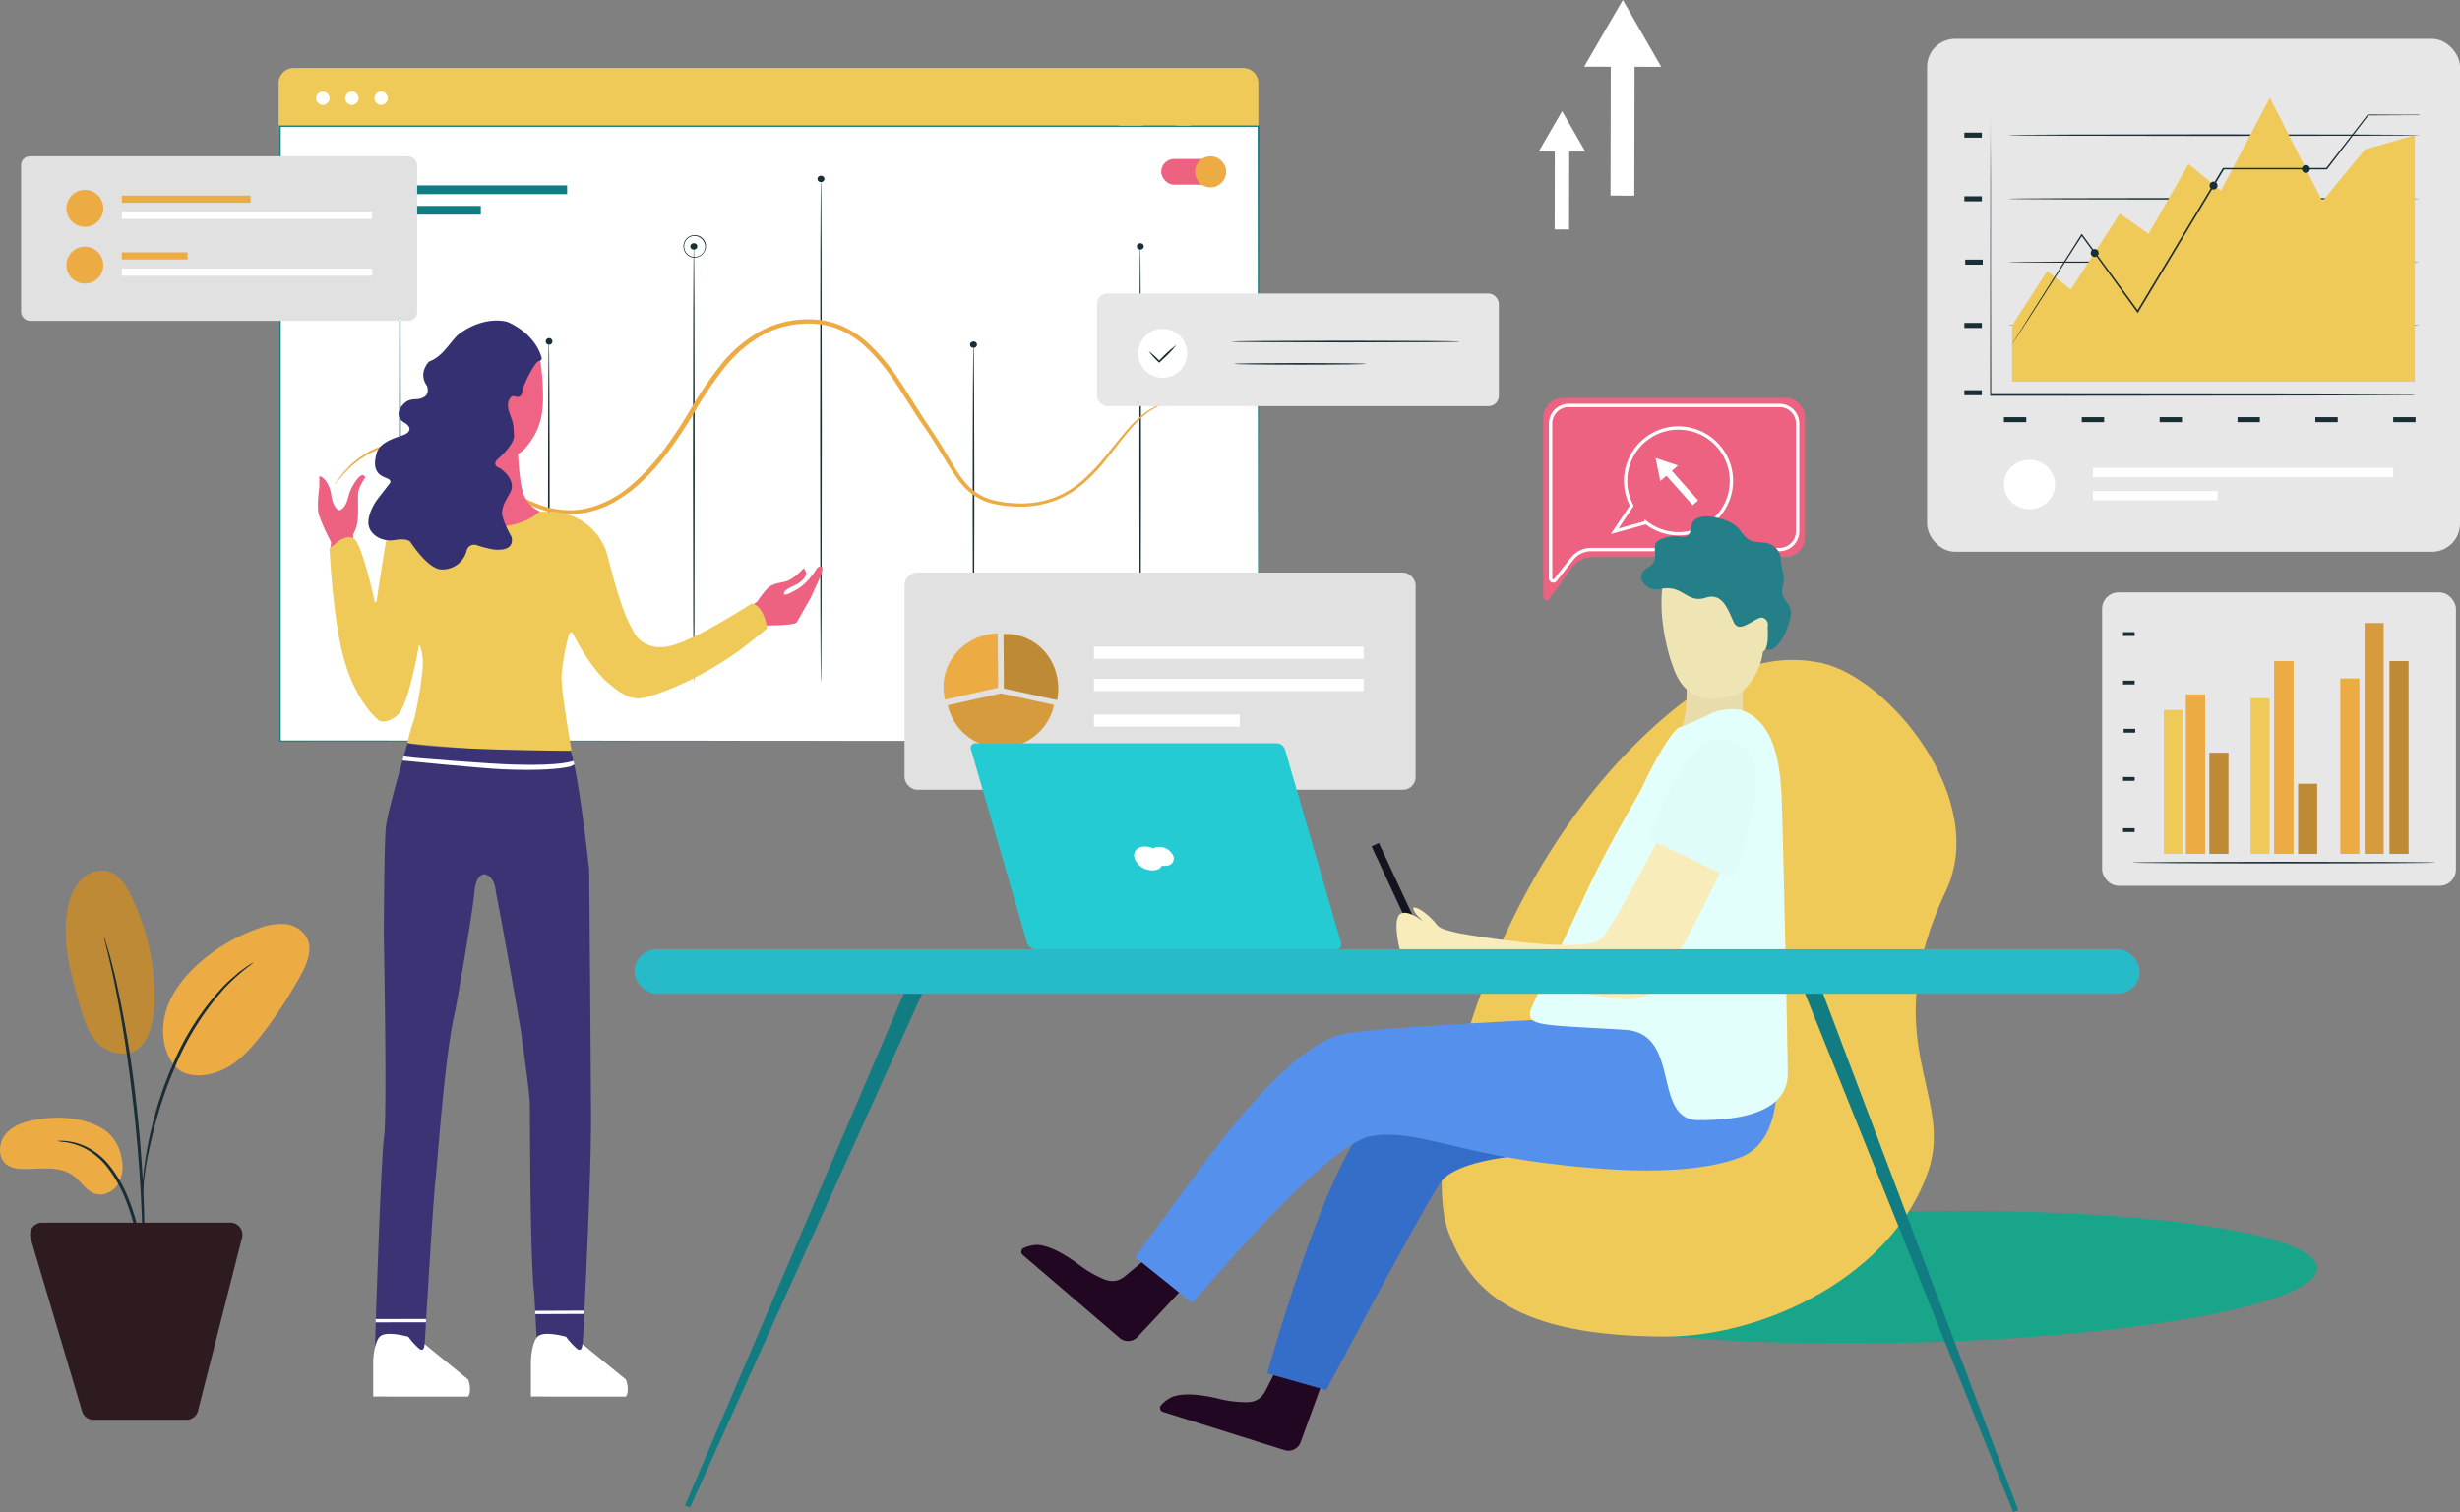 <?xml version="1.0" encoding="UTF-8"?> <svg xmlns="http://www.w3.org/2000/svg" viewBox="0 0 739.24 454.5"><rect x="0" y="0" width="739.24" height="454.5" fill="#808080" stroke="none"/><defs><style>.cls-1{fill:#ec6280;}.cls-2{fill:none;stroke:#fff;stroke-miterlimit:10;}.cls-3{fill:#fff;}.cls-4{fill:#e1e1e1;}.cls-5{fill:#117d82;}.cls-6{fill:#1a2e35;}.cls-7{fill:#edac43;}.cls-8{fill:#f0ca58;}.cls-9{fill:#e7e7e7;}.cls-10{opacity:0.2;}.cls-11{opacity:0.1;}.cls-12{fill:#19a58a;}.cls-13{fill:#e8dcac;}.cls-14{fill:#210721;}.cls-15{fill:#efe5b4;}.cls-16{fill:#356ec9;}.cls-17{fill:#247f89;}.cls-18{fill:#5690ed;}.cls-19{fill:#141421;}.cls-20{fill:#e3fffc;}.cls-21{fill:#f7ecba;}.cls-22{fill:#e0fcf8;}.cls-23{fill:#ef6484;}.cls-24{fill:#353072;}.cls-25{fill:#3a3474;}.cls-26{fill:#27bac9;}.cls-27{fill:#24cbd3;}.cls-28{fill:#2d1b20;}</style></defs><title>chain-grothup</title><g id="图层_2" data-name="图层 2"><g id="banner1"><path class="cls-1" d="M536.41,119.58H469.74a6,6,0,0,0-6,6v53.84a1,1,0,0,0,1.81.59l6.81-9.32a8,8,0,0,1,6.46-3.27h57.59a6,6,0,0,0,6-6V125.58A6,6,0,0,0,536.41,119.58Z"></path><path class="cls-2" d="M534.75,121.87H471.4a5.44,5.44,0,0,0-5.44,5.44V173.8a.8.8,0,0,0,1.49.45l4.93-6.23a7.32,7.32,0,0,1,5.86-2.84l56.51,0a5.44,5.44,0,0,0,5.44-5.44V127.31A5.44,5.44,0,0,0,534.75,121.87Z"></path><polygon class="cls-3" points="504.23 139.91 500.87 138.8 497.5 137.68 498.22 141.16 498.93 144.63 500.76 143 508.65 151.85 510.28 150.4 502.4 141.54 504.23 139.91"></polygon><path class="cls-2" d="M504.41,128.64A15.9,15.9,0,0,0,490.36,152l-5.16,7.69,9.45-2.6a15.89,15.89,0,1,0,9.76-28.43Z"></path><polygon class="cls-4" points="328.11 73.66 333.88 83.7 339.66 93.75 345.47 83.73 351.29 73.71 343.28 73.69 343.35 34.96 336.2 34.95 336.12 73.67 328.11 73.66"></polygon><polygon class="cls-4" points="348.67 47.07 352.12 53.06 355.56 59.05 359.03 53.07 362.5 47.1 357.72 47.09 357.76 23.99 353.5 23.98 353.45 47.08 348.67 47.07"></polygon><polygon class="cls-3" points="499.21 20.09 493.44 10.05 487.67 0 481.85 10.02 476.04 20.05 484.05 20.06 483.97 58.79 491.12 58.8 491.2 20.07 499.21 20.09"></polygon><polygon class="cls-3" points="476.4 45.56 472.91 39.49 469.42 33.42 465.9 39.48 462.39 45.54 467.23 45.55 467.18 68.96 471.51 68.97 471.56 45.55 476.4 45.56"></polygon><rect class="cls-3" x="84.08" y="37.96" width="294.05" height="184.82"></rect><path class="cls-5" d="M378.13,222.78c0-1.39-.08-73.26-.21-184.82l.21.17-294,0h0l.25-.2c0,66.62,0,129.63,0,184.82l-.22-.18,294.05.18-294,.18h-.22v-.18c0-55.19,0-118.2,0-184.82v-.2h.27l294,0h.2V38C378.21,149.52,378.13,221.4,378.13,222.78Z"></path><path class="cls-6" d="M164.93,205.26c-.13,0-.25-23-.25-51.31s.12-51.32.25-51.32.25,23,.25,51.32S165.07,205.26,164.93,205.26Z"></path><path class="cls-6" d="M292.54,205.26c-.13,0-.25-23-.25-51.31s.12-51.32.25-51.32.25,23,.25,51.32S292.68,205.26,292.54,205.26Z"></path><path class="cls-6" d="M208.5,205.26c-.14,0-.25-29.37-.25-65.6s.11-65.6.25-65.6.25,29.37.25,65.6S208.64,205.26,208.5,205.26Z"></path><path class="cls-6" d="M120.19,205.26c-.14,0-.25-29.37-.25-65.6s.11-65.6.25-65.6.25,29.37.25,65.6S120.33,205.26,120.19,205.26Z"></path><path class="cls-6" d="M342.63,205.26c-.14,0-.25-29.37-.25-65.6s.11-65.6.25-65.6.25,29.37.25,65.6S342.77,205.26,342.63,205.26Z"></path><path class="cls-6" d="M246.7,205.26c-.14,0-.25-33.92-.25-75.74s.11-75.74.25-75.74.25,33.9.25,75.74S246.84,205.26,246.7,205.26Z"></path><path class="cls-6" d="M166,102.63a1,1,0,1,1-1-1A1,1,0,0,1,166,102.63Z"></path><ellipse class="cls-6" cx="208.5" cy="74.06" rx="1.04" ry="0.96"></ellipse><path class="cls-6" d="M208.5,77.44a3.39,3.39,0,1,1,3.65-3.38A3.53,3.53,0,0,1,208.5,77.44Zm0-6.53a3.16,3.16,0,1,0,3.41,3.15A3.3,3.3,0,0,0,208.5,70.91Z"></path><ellipse class="cls-6" cx="246.7" cy="53.78" rx="1.04" ry="0.96"></ellipse><ellipse class="cls-6" cx="292.54" cy="103.6" rx="1.04" ry="0.96"></ellipse><ellipse class="cls-6" cx="342.66" cy="74.06" rx="1.04" ry="0.96"></ellipse><path class="cls-6" d="M121.23,75a1,1,0,1,1-1-1A1,1,0,0,1,121.23,75Z"></path><path class="cls-7" d="M352.5,120.5a5.11,5.11,0,0,1-.82.24,19,19,0,0,0-2.37.75,22.9,22.9,0,0,0-7.59,5.32c-2.84,2.85-5.69,6.81-9.26,11.26a55.66,55.66,0,0,1-6.3,6.75,35.61,35.61,0,0,1-4.08,3.12,29,29,0,0,1-4.92,2.48,29.86,29.86,0,0,1-11.8,1.84,34.86,34.86,0,0,1-6.34-.74,17.15,17.15,0,0,1-6.14-2.49,19.31,19.31,0,0,1-4.79-4.62c-1.32-1.77-2.51-3.64-3.66-5.55-2.29-3.82-4.67-7.68-7.37-11.54s-5.12-8-7.87-12.11a59.25,59.25,0,0,0-9.62-11.48,28.18,28.18,0,0,0-6.47-4.28,23.08,23.08,0,0,0-7.69-2.08,29.56,29.56,0,0,0-8.17.43,29.23,29.23,0,0,0-7.76,2.72A39.32,39.32,0,0,0,217.35,111a114.75,114.75,0,0,0-8.67,12.88,130.11,130.11,0,0,1-8.4,12.6,63.81,63.81,0,0,1-10.17,10.71,34.85,34.85,0,0,1-3,2.16,35.46,35.46,0,0,1-3.12,1.89,28.89,28.89,0,0,1-6.78,2.58,23.8,23.8,0,0,1-3.54.6,13.28,13.28,0,0,1-1.78.1c-.59,0-1.18,0-1.77,0a29,29,0,0,1-6.78-1.16,47.12,47.12,0,0,1-11.47-5.54c-3.41-2.16-6.52-4.4-9.57-6.43a51,51,0,0,0-9.08-5.08,31.63,31.63,0,0,0-9-2.37,23.92,23.92,0,0,0-8.12.48,15.07,15.07,0,0,0-1.76.52,12.65,12.65,0,0,0-1.64.6,22,22,0,0,0-2.87,1.47,29.93,29.93,0,0,0-4.32,3.19l-1.5,1.52a12.71,12.71,0,0,0-1.21,1.3l-1.52,1.85a3.28,3.28,0,0,1-.56.6,3.3,3.3,0,0,1,.43-.68l1.41-1.94a12,12,0,0,1,1.16-1.35l1.47-1.58a29.72,29.72,0,0,1,4.32-3.36,22,22,0,0,1,2.91-1.56,12.46,12.46,0,0,1,1.68-.65,14.67,14.67,0,0,1,1.81-.56,24.4,24.4,0,0,1,8.4-.62,32.75,32.75,0,0,1,9.34,2.34,52.32,52.32,0,0,1,9.31,5.09c3.08,2,6.21,4.23,9.6,6.34a46.59,46.59,0,0,0,11.19,5.33,27.7,27.7,0,0,0,6.46,1.07c.56,0,1.12,0,1.68,0a11.84,11.84,0,0,0,1.68-.1,21.37,21.37,0,0,0,3.35-.59,31.15,31.15,0,0,0,12.27-6.41,62.32,62.32,0,0,0,9.91-10.51,130.19,130.19,0,0,0,8.29-12.5,113.9,113.9,0,0,1,8.76-13,40.65,40.65,0,0,1,12.58-10.83,30.8,30.8,0,0,1,8.19-2.87,31.34,31.34,0,0,1,8.64-.44,24.35,24.35,0,0,1,8.2,2.23,29.57,29.57,0,0,1,6.8,4.51,59.75,59.75,0,0,1,9.84,11.76c2.76,4.11,5.21,8.25,7.82,12.13s5.1,7.82,7.35,11.63,4.53,7.54,8,9.83a16.05,16.05,0,0,0,5.7,2.35,33.33,33.33,0,0,0,6.1.74,28.6,28.6,0,0,0,11.34-1.67,27.74,27.74,0,0,0,4.76-2.35,34.13,34.13,0,0,0,4-3,56.32,56.32,0,0,0,6.28-6.58c3.62-4.37,6.55-8.33,9.51-11.15a22.33,22.33,0,0,1,7.9-5.22,14.87,14.87,0,0,1,2.44-.63A3.48,3.48,0,0,1,352.5,120.5Z"></path><rect class="cls-5" x="119.15" y="55.72" width="51.27" height="2.63"></rect><rect class="cls-5" x="119.15" y="61.89" width="25.34" height="2.63"></rect><path class="cls-8" d="M88.24,20.45H373.62A4.51,4.51,0,0,1,378.13,25V37.69a0,0,0,0,1,0,0H83.73a0,0,0,0,1,0,0V25A4.51,4.51,0,0,1,88.24,20.45Z"></path><path class="cls-3" d="M99,29.53a2,2,0,1,1-2-2A2,2,0,0,1,99,29.53Z"></path><path class="cls-3" d="M107.75,29.53a2,2,0,1,1-2-2A2,2,0,0,1,107.75,29.53Z"></path><path class="cls-3" d="M116.52,29.53a2,2,0,1,1-2-2A2,2,0,0,1,116.52,29.53Z"></path><rect class="cls-9" x="329.67" y="88.23" width="120.74" height="33.85" rx="3.09"></rect><path class="cls-3" d="M355.12,110.8A7.36,7.36,0,1,1,354,100.46,7.35,7.35,0,0,1,355.12,110.8Z"></path><path class="cls-6" d="M353.52,103.7a35.05,35.05,0,0,1-4,4.23l-1,.94-.18.16-.16-.17a22.33,22.33,0,0,1-3-3.32,24.37,24.37,0,0,1,3.32,3h-.34l1-1A32.78,32.78,0,0,1,353.52,103.7Z"></path><path class="cls-6" d="M438.63,102.67c0,.14-15.35.25-34.28.25s-34.28-.11-34.28-.25,15.35-.25,34.28-.25S438.63,102.53,438.63,102.67Z"></path><path class="cls-6" d="M410.51,109.37c0,.13-8.87.25-19.82.25s-19.82-.12-19.82-.25,8.88-.25,19.82-.25S410.51,109.23,410.51,109.37Z"></path><rect class="cls-4" x="6.33" y="47" width="119.03" height="49.43" rx="2.62"></rect><path class="cls-7" d="M31.06,62.63a5.55,5.55,0,1,1-5.55-5.55A5.56,5.56,0,0,1,31.06,62.63Z"></path><rect class="cls-7" x="36.61" y="58.79" width="38.67" height="2.15"></rect><rect class="cls-3" x="36.61" y="63.67" width="75.22" height="2.15"></rect><path class="cls-7" d="M31.06,79.69a5.55,5.55,0,1,1-5.55-5.55A5.56,5.56,0,0,1,31.06,79.69Z"></path><rect class="cls-7" x="36.61" y="75.85" width="19.74" height="2.15"></rect><rect class="cls-3" x="36.61" y="80.73" width="75.22" height="2.15"></rect><rect class="cls-4" x="271.82" y="172.1" width="153.58" height="65.28" rx="3.79"></rect><path class="cls-7" d="M299.92,203.65l-.09-13.24a16.85,16.85,0,0,0-10.92,4.26,15.68,15.68,0,0,0-5.27,13.71c.07.63.17,1.27.31,1.93a.06.06,0,0,1,0,0h0l16-3.59Z"></path><path class="cls-7" d="M316.36,199.57a15.72,15.72,0,0,0-12.87-9l-.51,0-.32,0q-.48,0-1,0h-.09l.09,13.24,0,3.12,16,3.48h0a15.72,15.72,0,0,0,.35-3.43A17.18,17.18,0,0,0,316.36,199.57Z"></path><g class="cls-10"><path d="M316.36,199.57a15.72,15.72,0,0,0-12.87-9l-.51,0-.32,0q-.48,0-1,0h-.09l.09,13.24,0,3.12,16,3.48h0a15.72,15.72,0,0,0,.35-3.43A17.18,17.18,0,0,0,316.36,199.57Z"></path></g><path class="cls-7" d="M300.77,208.42,284.82,212a16.35,16.35,0,0,0,31.93-.11l-16-3.48"></path><g class="cls-11"><path d="M300.77,208.42,284.82,212a16.35,16.35,0,0,0,31.93-.11l-16-3.48"></path></g><rect class="cls-3" x="328.74" y="194.37" width="81.06" height="3.67"></rect><rect class="cls-3" x="328.74" y="204.05" width="81.06" height="3.67"></rect><rect class="cls-3" x="328.74" y="214.76" width="43.81" height="3.67"></rect><rect class="cls-9" x="579.1" y="11.67" width="160.14" height="154.18" rx="8.41"></rect><rect class="cls-6" x="590.3" y="117.29" width="5.26" height="1.51"></rect><rect class="cls-6" x="602.19" y="125.39" width="6.72" height="1.51"></rect><rect class="cls-6" x="625.58" y="125.39" width="6.72" height="1.51"></rect><rect class="cls-6" x="648.98" y="125.39" width="6.72" height="1.51"></rect><rect class="cls-6" x="672.38" y="125.39" width="6.72" height="1.51"></rect><rect class="cls-6" x="695.78" y="125.39" width="6.72" height="1.51"></rect><rect class="cls-6" x="719.17" y="125.39" width="6.72" height="1.51"></rect><rect class="cls-6" x="590.3" y="97.06" width="5.26" height="1.51"></rect><rect class="cls-6" x="590.3" y="58.99" width="5.26" height="1.51"></rect><rect class="cls-6" x="590.3" y="39.86" width="5.26" height="1.51"></rect><rect class="cls-6" x="590.56" y="78.03" width="5.26" height="1.51"></rect><path class="cls-6" d="M725.71,118.81l-.57,0-1.65,0-6.36,0-23.39.08-77.16.08H598.05v-.24c0-25.81.06-48.51.08-64.79,0-8.11.06-14.63.07-19.13,0-2.23,0-4,0-5.15,0-.57,0-1,0-1.33s0-.46,0-.46,0,.16,0,.46,0,.76,0,1.33c0,1.19,0,2.92,0,5.15,0,4.5,0,11,.07,19.13,0,16.28,0,39,.09,64.79l-.25-.25h18.29l77.16.07,23.39.08,6.36.05,1.65,0Z"></path><path class="cls-6" d="M727.19,78.79c0,.13-27.72.25-61.91.25s-61.9-.12-61.9-.25,27.71-.25,61.9-.25S727.19,78.65,727.19,78.79Z"></path><path class="cls-6" d="M727.19,59.75c0,.14-27.72.25-61.91.25s-61.9-.11-61.9-.25,27.71-.25,61.9-.25S727.19,59.61,727.19,59.75Z"></path><path class="cls-6" d="M727.19,40.62c0,.14-27.72.25-61.91.25s-61.9-.11-61.9-.25,27.71-.25,61.9-.25S727.19,40.48,727.19,40.62Z"></path><path class="cls-6" d="M727.19,97.82c0,.14-27.72.25-61.91.25s-61.9-.11-61.9-.25,27.71-.25,61.9-.25S727.19,97.68,727.19,97.82Z"></path><path class="cls-8" d="M604.65,114.71V97.82l10.53-16.34L622.32,87,637,64.19l8.65,6.09,12-21,9.77,8L682.1,29.36l15.79,31.15,12.78-15.59,15-4.3v74.09Z"></path><path class="cls-6" d="M727.19,34.62a.8.8,0,0,1-.27,0l-.78,0-3,0-11.54.06.11,0c-3.37,4.39-7.55,9.86-12.37,16.16l-.06.08h-.09l-31,0,.2-.12c-4.07,6.79-8.47,14.11-13,21.67L642.59,93.78l-.19.31-.21-.29L625.42,70.74h.33L610.46,94.56l-4.27,6.59-1.13,1.72c-.26.39-.41.58-.41.58s.11-.21.35-.61l1.09-1.75,4.17-6.65,15.15-23.93.16-.25.18.24,16.83,23h-.4l12.76-21.24,13-21.66.07-.12h.14l31,0-.16.08,12.46-16.09,0-.06h.07l11.54.07,3,0h.78Z"></path><path class="cls-6" d="M630.66,76a1.19,1.19,0,1,1-1.19-1.14A1.17,1.17,0,0,1,630.66,76Z"></path><path class="cls-6" d="M666.37,55.74a1.19,1.19,0,1,1-1.19-1.15A1.17,1.17,0,0,1,666.37,55.74Z"></path><path class="cls-6" d="M694.13,50.75a1.19,1.19,0,1,1-1.19-1.14A1.16,1.16,0,0,1,694.13,50.75Z"></path><ellipse class="cls-3" cx="609.87" cy="145.63" rx="7.68" ry="7.4"></ellipse><rect class="cls-3" x="628.94" y="140.67" width="90.23" height="2.77"></rect><rect class="cls-3" x="628.94" y="147.59" width="37.46" height="2.77"></rect><rect class="cls-9" x="631.69" y="178.07" width="106.33" height="88.19" rx="4.94"></rect><rect class="cls-8" x="650.24" y="213.38" width="5.73" height="43.27"></rect><rect class="cls-8" x="676.29" y="209.87" width="5.73" height="46.78"></rect><rect class="cls-7" x="703.28" y="203.93" width="5.73" height="52.72"></rect><rect class="cls-7" x="690.6" y="235.58" width="5.73" height="21.07"></rect><g class="cls-10"><rect x="690.6" y="235.58" width="5.73" height="21.07"></rect></g><rect class="cls-7" x="656.92" y="208.75" width="5.73" height="47.91"></rect><rect class="cls-7" x="656.92" y="208.75" width="5.73" height="47.91"></rect><rect class="cls-7" x="683.44" y="198.71" width="5.73" height="57.94"></rect><rect class="cls-7" x="683.44" y="198.71" width="5.73" height="57.94"></rect><rect class="cls-7" x="718.06" y="198.71" width="5.73" height="57.94"></rect><g class="cls-10"><rect x="718.06" y="198.71" width="5.73" height="57.94"></rect></g><rect class="cls-7" x="710.58" y="187.27" width="5.73" height="69.39"></rect><g class="cls-11"><rect x="710.58" y="187.27" width="5.73" height="69.39"></rect></g><rect class="cls-7" x="663.93" y="226.25" width="5.73" height="30.41"></rect><g class="cls-10"><rect x="663.93" y="226.25" width="5.73" height="30.41"></rect></g><path class="cls-6" d="M732,259.28c0,.13-20.45.25-45.67.25s-45.68-.12-45.68-.25,20.44-.25,45.68-.25S732,259.14,732,259.28Z"></path><rect class="cls-6" x="637.98" y="248.95" width="3.5" height="1.15"></rect><rect class="cls-6" x="637.98" y="233.56" width="3.5" height="1.15"></rect><rect class="cls-6" x="637.98" y="204.58" width="3.5" height="1.15"></rect><rect class="cls-6" x="637.98" y="190.01" width="3.5" height="1.15"></rect><rect class="cls-6" x="638.16" y="219.07" width="3.5" height="1.15"></rect><ellipse class="cls-12" cx="572.14" cy="383.92" rx="124.2" ry="19.73" transform="translate(-8.42 12.86) rotate(-1.28)"></ellipse><path class="cls-8" d="M497.26,218.17c9.31-8.36,27.7-23.79,50.21-18.85,20.35,4.46,50.21,41.06,37.33,68.38-21.33,45.24,2.52,61-5.32,84.22-10.51,31.17-48.85,49.82-78.72,49.82-45.88,0-59-14-65.48-31.36C426.7,347.24,444.8,265.26,497.26,218.17Z"></path><path class="cls-13" d="M506.68,201.63s.89,12.47-1.42,17.13a56,56,0,0,1-6.4,10.64c-2,2.62,2.71,7.79,4.82,7.71,10.32-.39,6.72-9.63,16.06-6.86s15.32.35,13-1.05c-8.21-4.95-7.28-7.68-8.59-11.69-1.21-8.21.26-12.65.21-14.14S506.68,201.63,506.68,201.63Z"></path><path class="cls-14" d="M385.08,408.64,380.31,418c-1.34,2.62-3.25,3.56-6.2,3.48a34.46,34.46,0,0,1-7.17-.87c-7.62-1.92-12-1.63-14.39-.84a10.25,10.25,0,0,0-3.71,2.69,1.23,1.23,0,0,0,.61,1.92L386,435.88a3.92,3.92,0,0,0,4.86-2.4L399.4,410Z"></path><path class="cls-14" d="M346.28,376.75l-8.08,6.74c-2.26,1.89-4.39,2-7.07.77a34.26,34.26,0,0,1-6.25-3.63c-6.25-4.76-10.42-6.23-12.9-6.43a10.24,10.24,0,0,0-4.47,1,1.24,1.24,0,0,0-.19,2l29.12,24.95a3.91,3.91,0,0,0,5.41-.29l17-18.21Z"></path><path class="cls-15" d="M500.57,171.14c-1.16,3.21-1.63,10.05-1,15.25A60.35,60.35,0,0,0,503,201.13c1.68,4.22,5.33,11.81,18.83,7.72,3.73-1.26,7.59-8.63,7.89-12.71a118.26,118.26,0,0,0-.53-14.19C528.46,177.23,519,173,519,173S503.5,163,500.57,171.14Z"></path><path class="cls-16" d="M494.55,347.08s-54-4-62,8.77-34,62-34,62l-17.74-5s16.43-59.18,29.31-74.11c11.31-13.12,73.13-28.37,88.18-26.88S535,343.16,494.55,347.08Z"></path><path class="cls-17" d="M504.89,161.26c-1.86-.4-6.49.39-7.31,2-1.09,2.16,1.41,5.25-2.62,7.51s-.33,7.27,3.85,6.31c6.9-1.59,8,4.45,13.74,2.59,5-1.65,6.65,3.41,8.41,7.27,1.62,3.56,5.28-.66,6.74-.22,3,.88.82,8.16,3.47,8.6,3.52.59,6.93-7.78,7-11,0-3.87-3.57-3.66-2.38-8.19.8-3.08-.58-5.18-.62-7.83a5.37,5.37,0,0,0-4.41-5.11c-4.36-.57-5.07.12-8-3.94-2.09-3.36-14.08-6.63-14.54-.9C508,161.22,506.56,161.62,504.89,161.26Z"></path><path class="cls-18" d="M488.34,305.36s-67.51,2.71-83.49,5.2c-14,2.17-31.38,23.78-41.51,37.08-5.18,6.8-22.22,30.24-22.22,30.24l17.23,13.86s39.66-47.88,53.8-50.26c12.44-2.1,24.36,4.48,51.24,8,18.55,2.42,43.79,4.33,59.47-1.54,16.51-6.19,9.79-36.4,9.79-36.4S504.85,303.54,488.34,305.36Z"></path><path class="cls-15" d="M526.93,186.66s1.82-1.16,2.66-1a2.16,2.16,0,0,1,1.66,2.46c-.17,1.4.55,6.17-1.31,7.69s-2.44.54-2.54-.25-.75-1.19-.49-3.34-.59-2-.75-3.56S526.93,186.66,526.93,186.66Z"></path><rect class="cls-19" x="418.49" y="252.44" width="2.42" height="30.52" transform="translate(-73.79 202.3) rotate(-24.98)"></rect><path class="cls-20" d="M460,303.59c.73-2.48,8.42-17.43,15.93-33.79,7.75-16.91,15.53-28.82,18-34.09,3.75-8.15,9.18-17.05,11.06-17.22,1-.1,8.1-3.49,9.17-4a15.26,15.26,0,0,1,8.94-1.1c8.29,2.73,11.71,11.85,12.27,26.08s1.87,79.7,1.87,83.19c0,12.37-16,14.05-26.79,14.05-14.19,0-5-26.07-22.09-27.16C463.15,308,458.55,308.59,460,303.59Z"></path><path class="cls-21" d="M503.51,242.07s-17.79,35.43-22.27,40.05c-4.83,5-40.9-1.17-43.31-1.73s-3.17-.81-4.19-1.14a4.89,4.89,0,0,1-2-1.31c-.83-1.32-4.69-5-6.67-5.15-.77-.08-.23,1.08.6,2.08s1.84,1.72,1.72,1.81-3.79-3-6.22-2.17c-3.13,1-.6,11.84.6,14.56.51,1.17,1.41,2.52,4.62,2.38,1.72-.07,3.71-.74,5.46-.79a46.33,46.33,0,0,1,8.21,1.21s37.93,7.24,44.8,8.24c8.26,1.18,10.48-.22,15.26-6.72,7.12-9.68,22.87-44.12,22.87-44.12Z"></path><path class="cls-22" d="M495.31,252.11c6.11-16.61,13.43-27.24,16.94-28.93,6-2.57,15.4-.71,15.4,10.92,0,14.55-7.23,30-7.23,30Z"></path><path class="cls-1" d="M241.51,170.82s-3.12,3.45-5.53,4-2.57.41-4.2,1.19-4.2,4.79-4.2,4.79l-1.37,1,3.53,6.2s9.13.11,9.73-1l4.19-7.39,2.93-6.42s1.08-2.72.23-2.87a1.39,1.39,0,0,0-1.32.49s-2.47,4.27-5.88,6.27-3.87,1.67-3.87,1.67-.42-.15,0-.93c.76-.94,3-1.8,4-2.35C241.21,174.44,243.33,172.75,241.51,170.82Z"></path><path class="cls-1" d="M109.75,143.53a.83.83,0,0,0-1.32-.53c-1.05.61-3.05,3.51-3.66,6s-1.41,3.87-2.58,4.29-2.4-2.5-2.6-4.27-1.21-4.79-3.14-5.77l-.5-.11v3.34s-.84,5.7-.13,8.26a62.43,62.43,0,0,0,3.66,8.17l-.13,1.62,6.77-2.32v-1.51a11.51,11.51,0,0,0,1.4-4.66c.2-2.71,0-6,.09-7.78S109.75,143.53,109.75,143.53Z"></path><path class="cls-23" d="M161.84,108.39a.75.75,0,0,1,.63.64,78.73,78.73,0,0,1,.73,10.5c-.07,5-.66,10.1-5.9,15.78l-1.63,1.19s.37,8.65,1.67,12a9,9,0,0,0,5.2,5.35s-6.16,6.1-13.77,5.47c0,0-4.21-8-1.46-20.32s1.78-15.3,5.94-23.62C156.58,108.75,160.42,108.17,161.84,108.39Z"></path><path class="cls-8" d="M162.08,153.77s-7.07,8.13-26.91,2.84c0,0-6.85-2.17-8.24-5s-8.19-2.39-9.58,3.85-4.12,24.79-4.12,24.79-.39,2.23-.9-.5-3.78-16.1-5.84-17.72-5.07.84-5.07.84-1.73,1.67-2.4,1.78c0,0,.84,19.66,4,32.14s9,18.25,10.64,19.61,6-.39,7.19-3.54c1.85-3.2,4.66-15.57,5-19,0,0,.89.57,1.19,4.36s-1.86,15.93-2.9,18.9a59.58,59.58,0,0,0-1.74,6.28s14.45,1.32,32.3,2.79c6.72.18,13.56.26,17-.62,0-.87-3.16-17.58-2.94-22.59a67.32,67.32,0,0,1,2.08-11.81s.56-2.32,1.56-.28,5.52,10.27,10.22,14.29,6.52,4.45,8.81,4.76,16-3.9,30.72-14.37c6.35-4.85,8.37-6.74,8.37-6.74s-.78-6.69-4.64-7.43c0,0-16.15,10.55-23.9,12.61s-11.08-2.62-12-5c-3.68-5.85-7.13-21.44-7.85-23.45a17.77,17.77,0,0,0-16.35-11.7Z"></path><path class="cls-24" d="M152.43,96.73s8.17,3.12,10.33,10.77c0,0,.32.85-1,1.11-1.11.4-4.56,7.06-4.79,9s-1.45,1.86-2.45,1.49-2.49,1.63-1.6,4.49,1.38,2.67,1.53,7.43c.11,2.78-5.09,7.2-5.09,7.2s-1.67,1.64.89,2.53c3.31,2.3,4.23,5.12,3.12,7.2s-2.23,3.6-2.49,5.83,2.79,7.5,2.79,7.5,1.67,4.57-5.28,3.9a37.7,37.7,0,0,1-5.12-1.3,2.3,2.3,0,0,0-3.08,1.82,7.51,7.51,0,0,1-7.39,5.46c-4.13.08-9.4-8.17-9.4-8.17s-.71-1.37-4.79-.67-8-1.89-7.91-5.38,2.75-6.91,2.75-6.91l3.56-4.6s1-.89-.59-1.6-5-1.52-3.23-7.65c.74-2.49,3.56-4,7.31-5.16s2.71-3,1.08-3.94-2.75-2.75-.67-5.24,4-1.48,5.68-2.11,2.34-1.53,1.75-3.75c0,0-2.9-3.31.56-7.28,4.16-1.56,5.94-5.35,8.72-8.06C145.68,94.53,152.43,96.73,152.43,96.73Z"></path><path class="cls-25" d="M171.48,225.68s-40.29-.22-49-2.33c0,0-6,20.33-6.52,25.23s-.61,29-.61,32.31,1.05,54.15.05,61.06-2.84,66.29-2.84,66.29,7.69,3.34,13.37,1.33a7.35,7.35,0,0,0,1.45-1.44s2.67-46,3.4-52.59,2.89-38.76,5.9-51.14c1-5,5.46-31,5.91-36.38s3-5.23,3-5.23,3,.2,3.4,5.23c2.71,13.54,7.39,41,7.39,41s2.77,19.14,2.84,22.56,0,46.5,1.34,57.56l1.11,20.54s9.77,2.64,13.15,0c0,0,2.9-53.66,2.79-74.72s-.56-73.53-.56-73.53S174,233.05,171.48,225.68Z"></path><path class="cls-3" d="M172.3,228.7s-3.38,1.57-17.45,1.13c-7.91-.15-30.57-2.1-30.57-2.1l-3-.35-.34,1.22s23.32,2.34,30.09,2.64c10.9.48,17.69-.12,20.44-.87l1.15-.6Z"></path><line class="cls-2" x1="175.58" y1="394.46" x2="160.84" y2="394.52"></line><line class="cls-2" x1="128.01" y1="396.97" x2="112.89" y2="396.99"></line><path class="cls-3" d="M127.59,404l13.11,10.69s1.22,3.23,0,5.09H112.14V409.13s.17-5.67,2.08-7.43,8.49.11,8.49.11a20.15,20.15,0,0,0,3.41,3.7C127.55,406.47,127.59,404,127.59,404Z"></path><path class="cls-3" d="M175,404l13.11,10.69s1.22,3.23,0,5.09H159.55V409.13s.16-5.67,2.08-7.43,8.48.11,8.48.11a20.33,20.33,0,0,0,3.42,3.7C175,406.47,175,404,175,404Z"></path><polygon class="cls-5" points="541.2 295.6 545.98 293.74 606.48 453.91 604.96 454.5 541.2 295.6"></polygon><polygon class="cls-5" points="273.11 295.07 277.81 297.14 207.34 453.17 205.84 452.51 273.11 295.07"></polygon><rect class="cls-26" x="190.68" y="285.32" width="452.29" height="13.39" rx="6.7"></rect><path class="cls-27" d="M401.63,285.32H311.09a2.75,2.75,0,0,1-2.46-1.92l-16.82-58.07a1.39,1.39,0,0,1,1.36-1.92H383.7a2.76,2.76,0,0,1,2.47,1.92L403,283.4A1.4,1.4,0,0,1,401.63,285.32Z"></path><path class="cls-3" d="M352.26,256.69a4.72,4.72,0,0,0-4.74-2.07,2.61,2.61,0,0,0-.95.44,5.51,5.51,0,0,0-3.55-.51c-2.09.5-2.83,2.46-1.64,4.39a5.89,5.89,0,0,0,5.94,2.59,2.76,2.76,0,0,0,1.89-1.36,3.94,3.94,0,0,0,1.74,0A2.17,2.17,0,0,0,352.26,256.69Z"></path><rect class="cls-1" x="348.95" y="47.79" width="19.47" height="7.73" rx="3.86"></rect><circle class="cls-7" cx="363.77" cy="51.66" r="4.66"></circle><path class="cls-7" d="M30,338.78c-5.72-2.95-12.45-3.33-18.79-2.28-3.41.56-7,1.58-9.29,4.14s-2.76,7.07-.09,9.27c1.58,1.31,3.79,1.51,5.85,1.49,5-.06,10.48-.94,14.45,2.05,2.26,1.71,3.77,4.54,6.48,5.38s5.64-.74,7-3.13a10.93,10.93,0,0,0,.8-8.07A12.33,12.33,0,0,0,30,338.78Z"></path><path class="cls-7" d="M43.1,313.5c-3.5,5-10.29,3.34-13.44.29s-4.48-7.46-5.7-11.67c-2.76-9.63-5.56-19.72-3.5-29.52a16.47,16.47,0,0,1,3.77-8,8.59,8.59,0,0,1,8.12-2.7c3.43.91,5.56,4.26,7.09,7.45a70.33,70.33,0,0,1,7,30.2c0,4.86-.56,10-3.3,14"></path><g class="cls-10"><path d="M43.1,313.5c-3.5,5-10.29,3.34-13.44.29s-4.48-7.46-5.7-11.67c-2.76-9.63-5.56-19.72-3.5-29.52a16.47,16.47,0,0,1,3.77-8,8.59,8.59,0,0,1,8.12-2.7c3.43.91,5.56,4.26,7.09,7.45a70.33,70.33,0,0,1,7,30.2c0,4.86-.56,10-3.3,14"></path></g><path class="cls-7" d="M52.7,320.66c-3.8-4.5-4.52-11.07-2.83-16.71s5.5-10.45,9.9-14.37A53.47,53.47,0,0,1,77.5,279.12a18.93,18.93,0,0,1,8-1.35,8.35,8.35,0,0,1,6.69,4.05c1.86,3.55.08,7.87-1.86,11.39A135.2,135.2,0,0,1,78.66,311c-3.49,4.5-7.48,8.94-12.8,11S55,323.71,52.19,320"></path><path class="cls-6" d="M43.33,388.81a11.29,11.29,0,0,1-.31-2.27l-.6-6.19a88.68,88.68,0,0,0-1.4-9.08,69.85,69.85,0,0,0-3.3-10.72,39.56,39.56,0,0,0-5.47-9.7,20.57,20.57,0,0,0-6.92-5.75,19.26,19.26,0,0,0-5.83-1.81,11.39,11.39,0,0,1-2.26-.33,10.81,10.81,0,0,1,2.3,0,17.71,17.71,0,0,1,6.08,1.59,20.35,20.35,0,0,1,7.3,5.8,38.9,38.9,0,0,1,5.67,9.89,65.24,65.24,0,0,1,3.28,10.89,77.2,77.2,0,0,1,1.21,9.2c.19,2.63.27,4.76.3,6.23A9.51,9.51,0,0,1,43.33,388.81Z"></path><path class="cls-6" d="M42.91,384.05a4.89,4.89,0,0,1-.06-1.06c0-.79,0-1.78,0-3,0-2.61,0-6.39-.14-11.06-.23-9.33-1-22.22-2.59-36.39s-3.63-26.92-5.52-36.06c-.45-2.29-.9-4.36-1.32-6.16s-.75-3.37-1.08-4.64-.52-2.15-.71-2.92a4.41,4.41,0,0,1-.18-1,4.71,4.71,0,0,1,.36,1l.88,2.88c.39,1.25.78,2.8,1.24,4.61s1,3.85,1.45,6.14a339.75,339.75,0,0,1,5.81,36.1c1.56,14.2,2.26,27.12,2.32,36.48.06,4.68,0,8.47-.16,11.08-.08,1.23-.14,2.22-.18,3A5.18,5.18,0,0,1,42.91,384.05Z"></path><path class="cls-6" d="M42.85,359.12a18.57,18.57,0,0,1,0-3.15,85.11,85.11,0,0,1,1-8.52A112.74,112.74,0,0,1,46.6,335a110.37,110.37,0,0,1,5.19-14.69A78.47,78.47,0,0,1,67,296.62a40.26,40.26,0,0,1,3.59-3.33c.55-.47,1-.93,1.53-1.3l1.39-1a21.25,21.25,0,0,1,2.65-1.7c.15.21-3.75,2.51-8.68,7.75a82.54,82.54,0,0,0-14.86,23.65,117.75,117.75,0,0,0-5.22,14.55c-1.36,4.56-2.26,8.75-3,12.29s-1,6.43-1.25,8.43A22.27,22.27,0,0,1,42.85,359.12Z"></path><path class="cls-28" d="M56,426.77H28.1a3.6,3.6,0,0,1-3.45-2.58L9.19,372.14a3.6,3.6,0,0,1,3.45-4.63H69.25A3.6,3.6,0,0,1,72.74,372L59.51,424.05A3.59,3.59,0,0,1,56,426.77Z"></path></g></g></svg> 